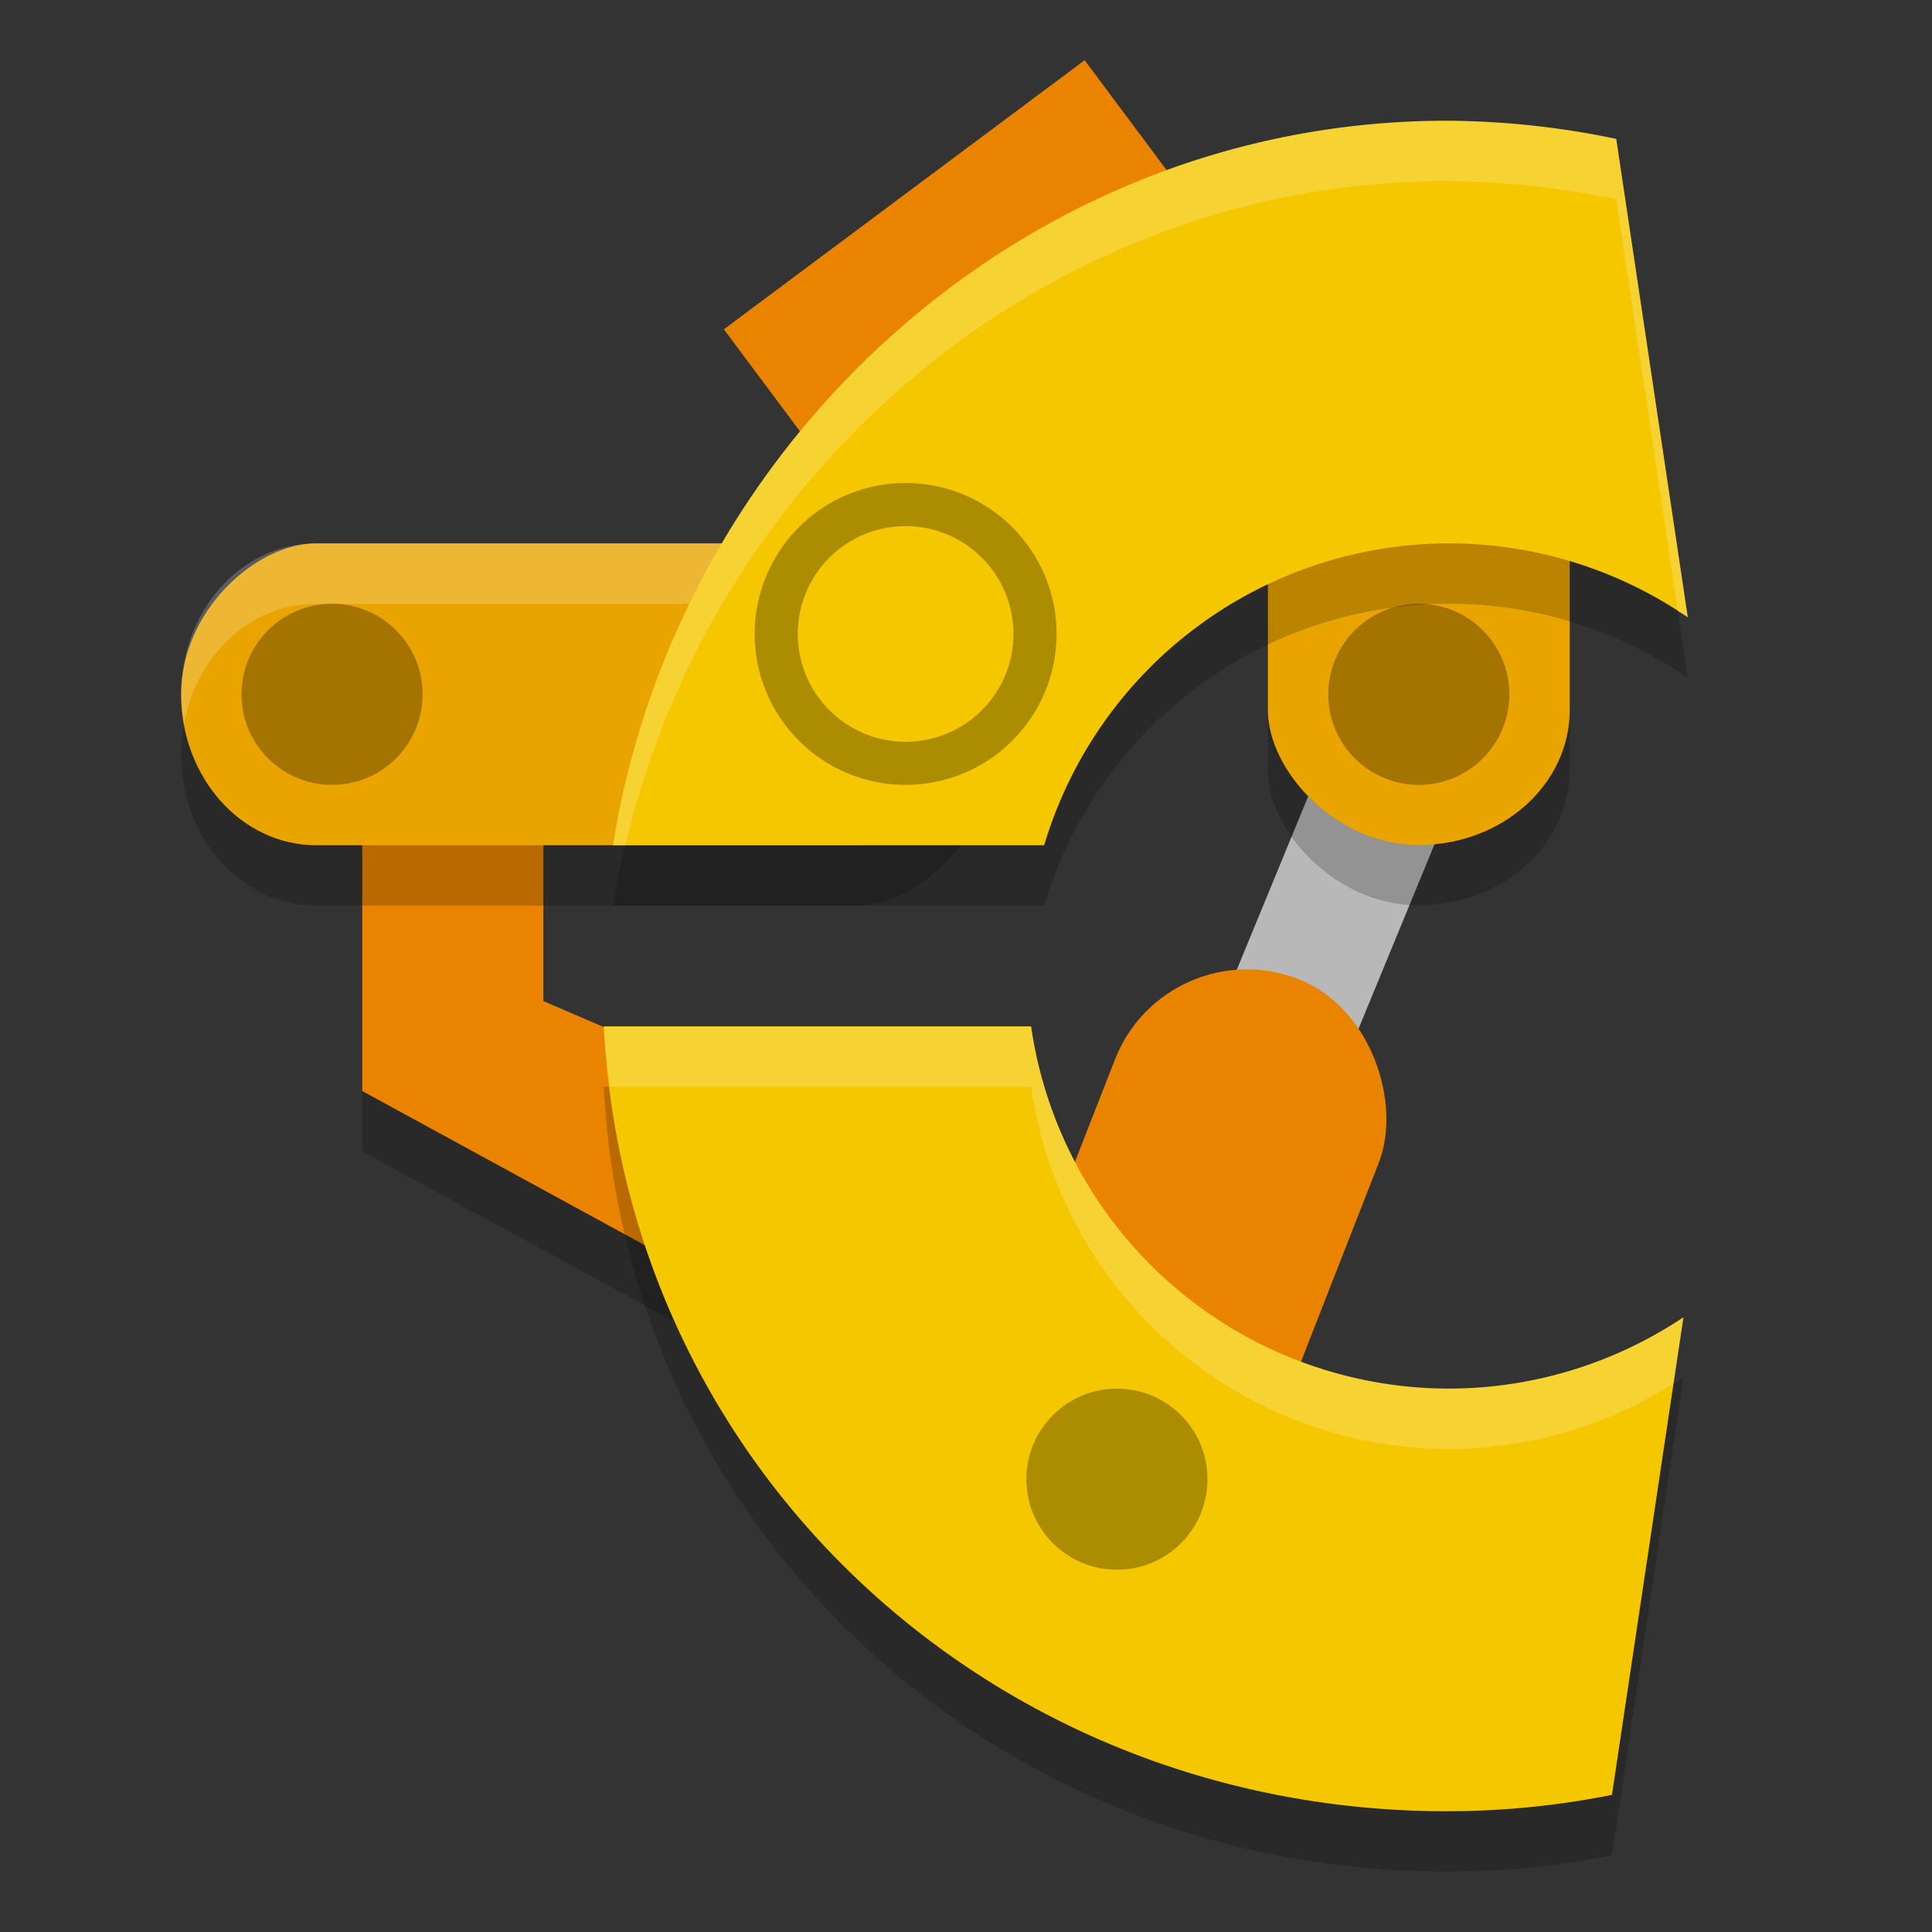 <svg xmlns="http://www.w3.org/2000/svg" width="32" height="32" version="1.1">
 <rect width="100%" height="100%" fill="#333333" stroke="none"/>
 <path style="opacity:0.2" d="m 6,13.853 h 3 v 3.728 l 5.201,2.237 v 3.728 L 6,19.071 Z"/>
 <path style="fill:none;stroke:#b8b8b8;stroke-width:2.237" d="M 23.63,11.362 18.411,24.036"/>
 <rect style="opacity:0.2" width="5" height="8.946" x="21" y="6.05" rx="2.5" ry="2.237"/>
 <rect style="fill:#e98300" width="7.455" height="8.201" x="6.35" y="11.54" transform="rotate(-36.716)"/>
 <path style="fill:#e98300" d="m 6,12.853 h 3 v 3.728 l 5.201,2.237 v 3.728 L 6,18.071 Z"/>
 <rect style="opacity:0.2" width="5" height="13.42" x="-15" y="3" rx="2.5" ry="2.237" transform="rotate(-90)"/>
 <rect style="fill:#e9a400" width="5" height="13.42" x="-14" y="3" rx="2.5" ry="2.237" transform="rotate(-90)"/>
 <path style="opacity:0.2;fill:#ffffff" d="M 5.236 9 C 3.997 9 3 10.115 3 11.5 C 3 11.669 3.017 11.835 3.045 11.994 C 3.253 10.853 4.152 10 5.236 10 L 14.184 10 C 15.268 10 16.167 10.853 16.375 11.994 C 16.403 11.835 16.42 11.669 16.42 11.5 C 16.42 10.115 15.423 9 14.184 9 L 5.236 9 z"/>
 <rect style="fill:#e9a400" width="5" height="8.946" x="21" y="5.05" rx="2.5" ry="2.237"/>
 <rect style="fill:#e98300" width="4.693" height="9.387" x="23.59" y="7.27" rx="2.347" ry="2.347" transform="rotate(21.359)"/>
 <circle style="opacity:0.3" cx="23.5" cy="11.5" r="1.5"/>
 <path style="opacity:0.2" d="M 23.963,3 C 16.985,3 11.216,8.321 10.154,15 h 7.141 A 7,7 0 0 1 24,10 7,7 0 0 1 27.955,11.225 L 26.77,3.301 C 25.847,3.106 24.906,3.005 23.963,3 Z M 10,18 c 0.385,7.387 6.48,13 13.963,13 0.919,-6.88e-4 1.836,-0.091 2.736,-0.271 l 1.184,-7.91 A 7,7 0 0 1 24,24 7,7 0 0 1 17.078,18 Z"/>
 <path style="fill:#f5c700" d="M 23.963 2 C 16.985 2 11.216 7.321 10.154 14 L 17.295 14 A 7 7 0 0 1 24 9 A 7 7 0 0 1 27.955 10.225 L 26.77 2.301 C 25.847 2.106 24.906 2.005 23.963 2 z M 10 17 C 10.385 24.387 16.48 30 23.963 30 C 24.882 29.999 25.798 29.909 26.699 29.729 L 27.883 21.818 A 7 7 0 0 1 24 23 A 7 7 0 0 1 17.078 17 L 10 17 z"/>
 <path style="opacity:0.3" d="M 15,8 A 2.5,2.5 0 0 0 12.5,10.5 2.5,2.5 0 0 0 15,13 2.5,2.5 0 0 0 17.5,10.5 2.5,2.5 0 0 0 15,8 Z m 0,0.714 A 1.786,1.786 0 0 1 16.786,10.5 1.786,1.786 0 0 1 15,12.286 1.786,1.786 0 0 1 13.214,10.5 1.786,1.786 0 0 1 15,8.714 Z"/>
 <circle style="opacity:0.3" cx="5.5" cy="11.5" r="1.5"/>
 <circle style="opacity:0.3" cx="18.5" cy="24.5" r="1.5"/>
 <path style="opacity:0.2;fill:#ffffff" d="M 23.963 2 C 16.985 2 11.216 7.321 10.154 14 L 10.359 14 C 11.811 7.798 17.338 3 23.963 3 C 24.906 3.005 25.847 3.106 26.77 3.301 L 27.791 10.123 A 7 7 0 0 1 27.955 10.225 L 26.77 2.301 C 25.847 2.106 24.906 2.005 23.963 2 z M 10 17 C 10.018 17.339 10.06 17.669 10.102 18 L 17.078 18 A 7 7 0 0 0 24 24 A 7 7 0 0 0 27.719 22.916 L 27.883 21.818 A 7 7 0 0 1 24 23 A 7 7 0 0 1 17.078 17 L 10 17 z"/>
</svg>
